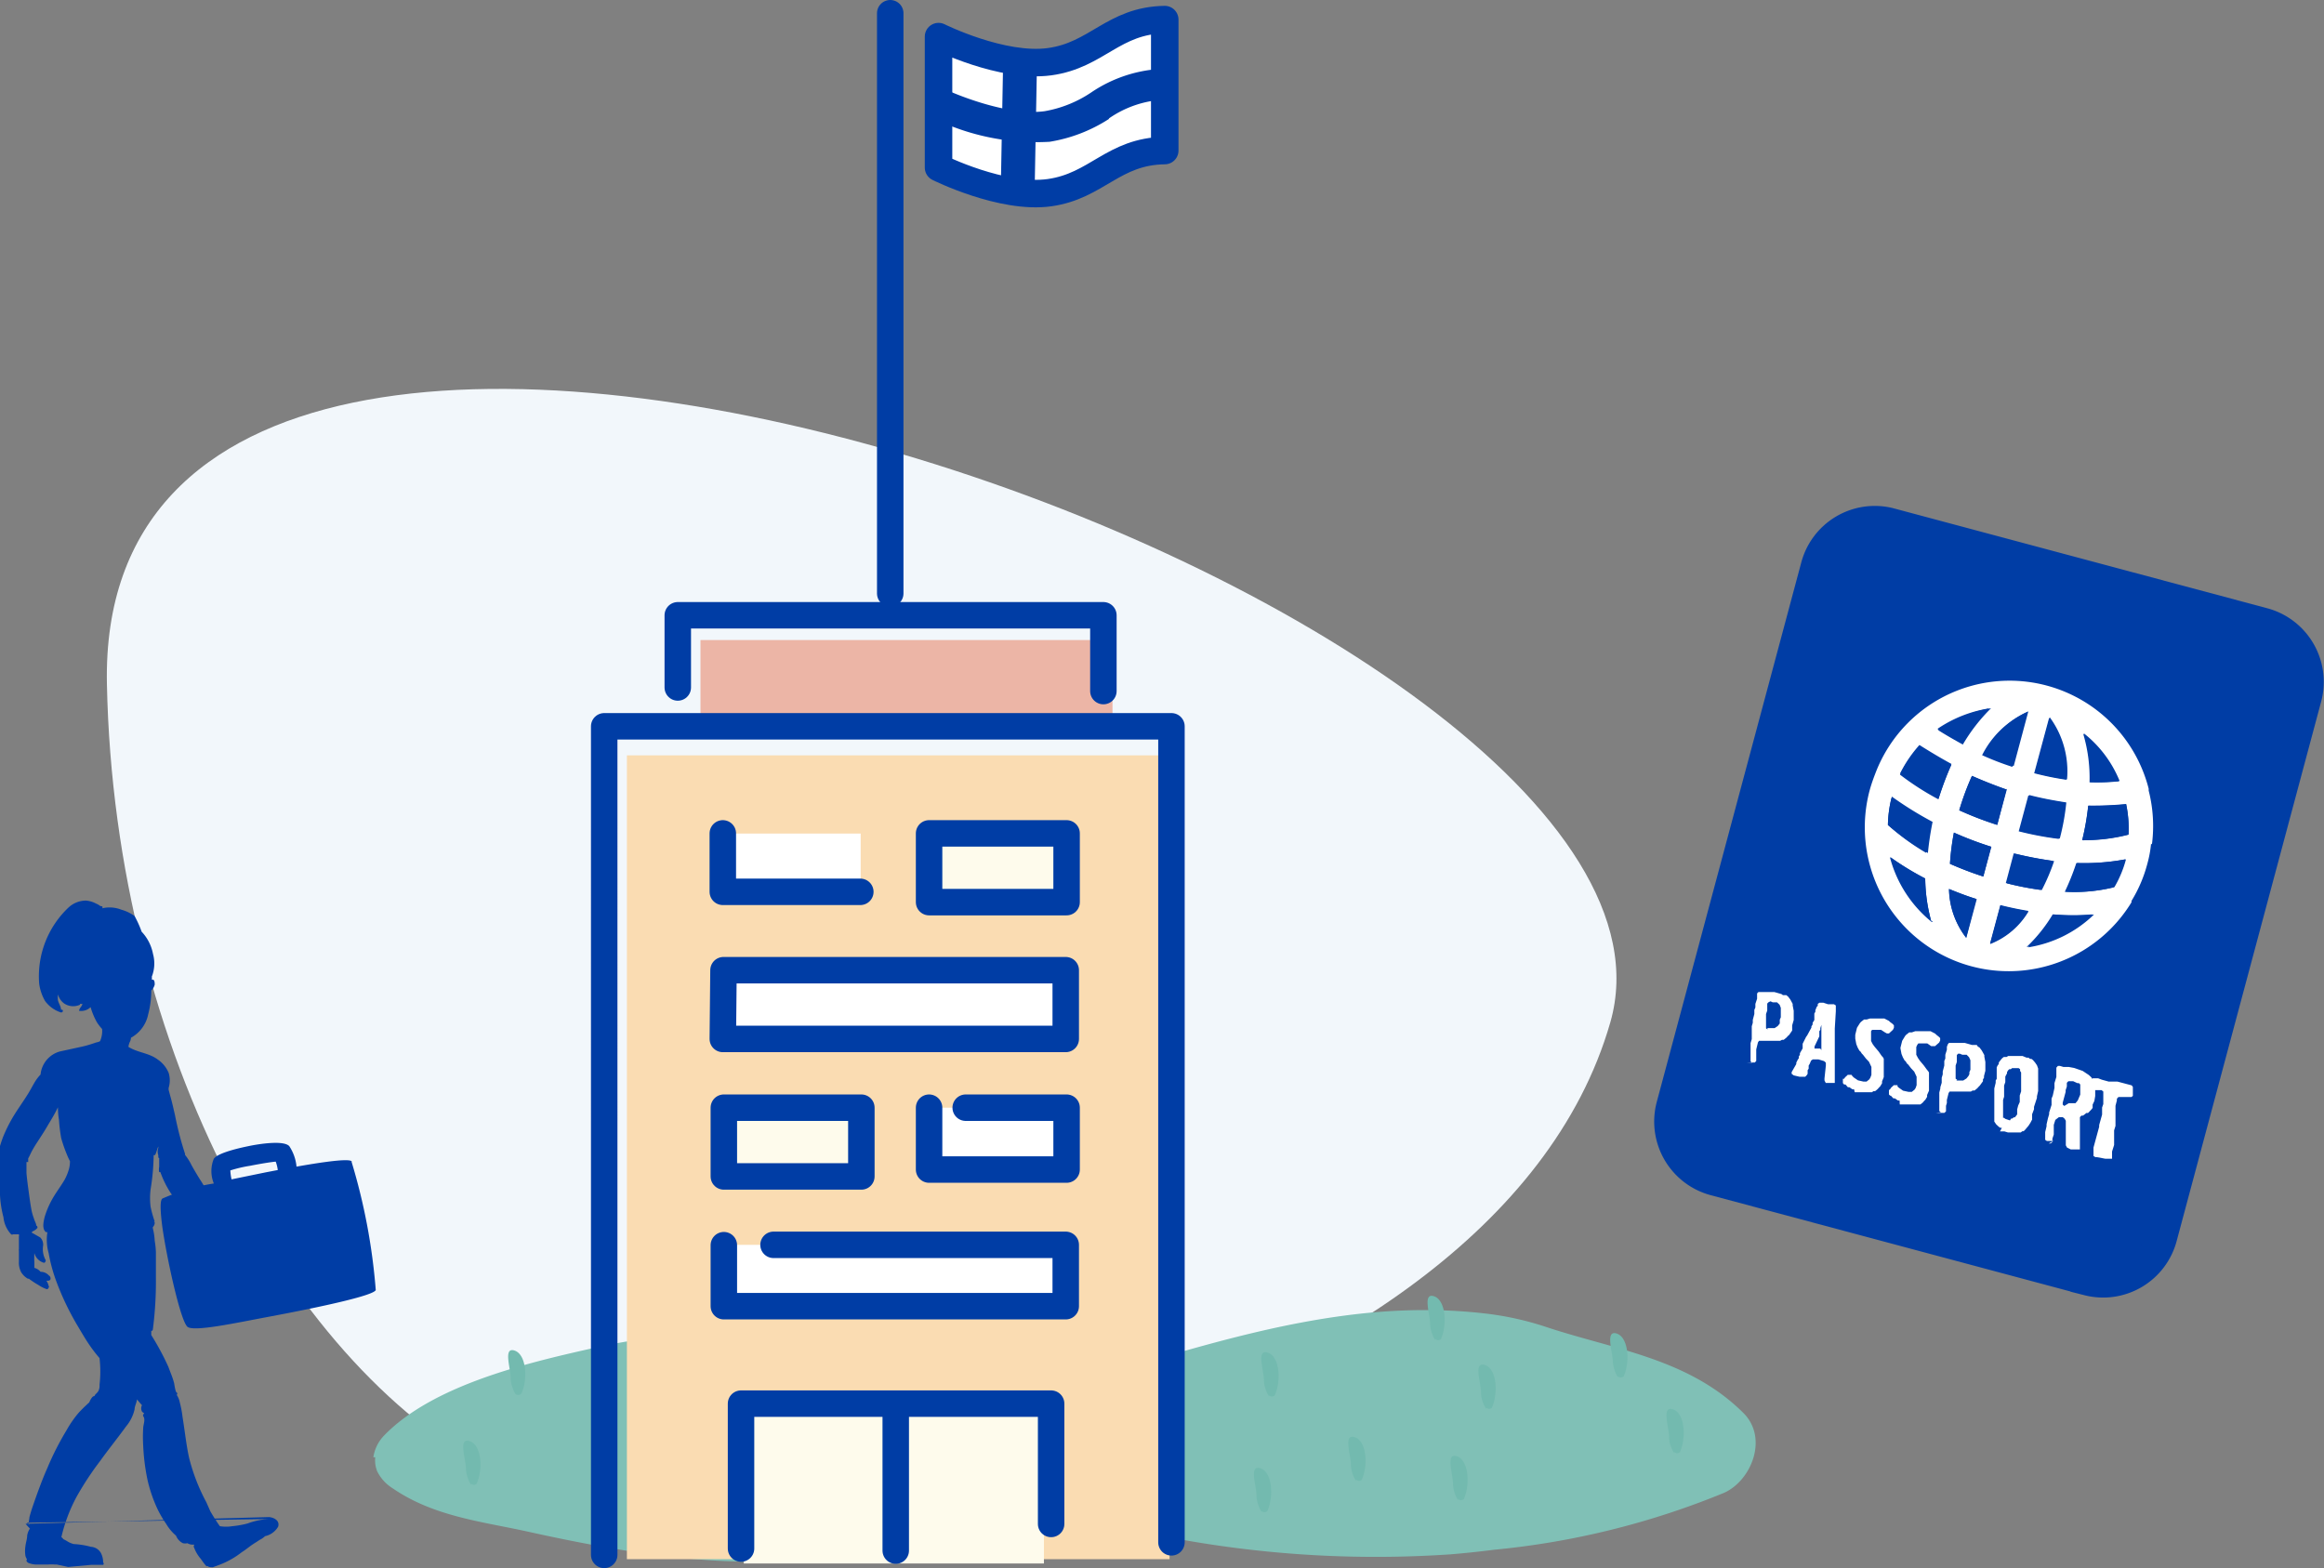 <svg xmlns="http://www.w3.org/2000/svg" viewBox="0 0 135.2 91.24"><rect x="0" y="0" width="135.2" height="91.24" fill="#808080" stroke="none"/><defs><style>.cls-1{fill:#f2f7fb;}.cls-2{fill:#80c0b6;}.cls-3{fill:#73baaf;}.cls-4{fill:#ecb5a6;}.cls-5{fill:#fadcb2;}.cls-6{fill:#fefbec;}.cls-7{fill:#fff;}.cls-11,.cls-8,.cls-9{fill:none;stroke:#003da5;}.cls-8,.cls-9{stroke-linecap:round;stroke-linejoin:round;}.cls-8{stroke-width:1.54px;}.cls-9{stroke-width:1.6px;}.cls-10{fill:#003da5;}.cls-11{stroke-miterlimit:10;stroke-width:2.15px;}</style></defs><title>kuva7</title><g id="Layer_2" data-name="Layer 2"><g id="Layer_1-2" data-name="Layer 1"><g id="Layer_2-2" data-name="Layer 2"><g id="Layer_1-2-2" data-name="Layer 1-2"><path class="cls-1" d="M29.22,85.86C41.4,91.8,86.78,83.49,93.68,59.49S5.44,1.69,6.22,39.81c.44,21.43,10.81,40.12,23,46.05"/><path class="cls-2" d="M21.83,84.79a1.74,1.74,0,0,0,.11.81,2.44,2.44,0,0,0,.91,1c2.36,1.62,5.11,1.92,7.78,2.5,6.41,1.42,13.56,2.6,20,1,.77-.18,1.54-.38,2.31-.58.51-.15,1-.29,1.52-.41s1-.23,1.53-.33a28.36,28.36,0,0,1,6.51-.16,51.79,51.79,0,0,1,6.45,1,64.17,64.17,0,0,0,15.41.82c.86-.07,1.71-.16,2.57-.27a46.8,46.8,0,0,0,13.39-3.32c1.58-.73,2.55-3.17,1.12-4.62-3.23-3.23-7.61-3.71-11.61-5.06a17.65,17.65,0,0,0-3.22-.72,29.6,29.6,0,0,0-3.27-.22c-5.14-.08-10.2,1.15-15.15,2.58-1.61.41-3.22.9-4.85,1.29a21.08,21.08,0,0,1-4.94.68c-3.68,0-6.86-2.33-10.44-2.87a37.27,37.27,0,0,0-13.64.57c-3.68.83-9.17,2.12-12,5.07a2.3,2.3,0,0,0-.6,1.24"/><path class="cls-3" d="M58,84.61a.22.22,0,0,0,.31,0s0,0,0,0c.38-.84.29-2.26-.41-2.49s-.19,1.11-.22,1.68a1.82,1.82,0,0,0,.3.87"/><path class="cls-3" d="M55.17,87.22a.24.24,0,0,0,.33,0v0c.38-.84.28-2.27-.41-2.49s-.19,1.11-.22,1.68a2,2,0,0,0,.29.87"/><path class="cls-3" d="M43.63,89.11a.22.22,0,0,0,.31,0s0,0,0,0c.38-.84.29-2.26-.41-2.49s-.19,1.11-.22,1.68a1.82,1.82,0,0,0,.3.87"/><path class="cls-3" d="M30,81.12a.25.25,0,0,0,.34-.05h0c.38-.84.28-2.27-.41-2.49s-.19,1.11-.22,1.68a2,2,0,0,0,.29.87"/><path class="cls-3" d="M27.42,86.33a.22.22,0,0,0,.31,0s0,0,0,0c.38-.84.29-2.26-.41-2.48s-.19,1.1-.21,1.67a2,2,0,0,0,.29.87"/><path class="cls-3" d="M37.33,88.21a.22.22,0,0,0,.31,0l0,0c.38-.84.29-2.26-.41-2.48s-.19,1.1-.21,1.67a2,2,0,0,0,.29.87"/><path class="cls-3" d="M50.12,87.24a.25.25,0,0,0,.34-.06c.37-.84.28-2.27-.41-2.49s-.2,1.11-.22,1.68a2,2,0,0,0,.29.87"/><path class="cls-3" d="M39.33,79.8a.24.24,0,0,0,.33,0h0c.38-.84.29-2.27-.41-2.49s-.19,1.11-.22,1.67a2,2,0,0,0,.3.88"/><path class="cls-3" d="M48.38,79.94a.22.22,0,0,0,.31,0s0,0,0,0c.38-.84.29-2.27-.41-2.49s-.19,1.11-.21,1.68a2,2,0,0,0,.29.87"/><path class="cls-3" d="M39.5,84.48a.22.22,0,0,0,.31,0s0,0,0,0c.38-.83.29-2.26-.41-2.48s-.19,1.11-.22,1.67a1.82,1.82,0,0,0,.3.87"/><path class="cls-3" d="M62,86.5a.25.25,0,0,0,.34-.06c.37-.84.28-2.27-.41-2.49s-.2,1.11-.22,1.68a2,2,0,0,0,.29.87"/><path class="cls-3" d="M78.91,86.1a.22.22,0,0,0,.31,0l0,0c.38-.83.29-2.26-.41-2.48s-.19,1.11-.22,1.67a1.82,1.82,0,0,0,.3.87"/><path class="cls-3" d="M97.42,84.49a.22.22,0,0,0,.31,0l0,0c.38-.84.29-2.27-.41-2.49s-.19,1.11-.22,1.68a1.82,1.82,0,0,0,.3.87"/><path class="cls-3" d="M94.12,80.08a.25.25,0,0,0,.34,0h0c.38-.84.28-2.27-.41-2.49s-.22,1.11-.22,1.67a2.13,2.13,0,0,0,.29.88"/><path class="cls-3" d="M73.83,81.19a.24.24,0,0,0,.33,0h0c.38-.84.29-2.27-.41-2.49s-.19,1.11-.22,1.68a1.93,1.93,0,0,0,.3.87"/><path class="cls-3" d="M84.83,87.22a.24.24,0,0,0,.33,0v0c.38-.84.28-2.27-.41-2.49s-.19,1.11-.22,1.68a2,2,0,0,0,.29.87"/><path class="cls-3" d="M60.83,82.33a.22.22,0,0,0,.31,0s0,0,0,0c.38-.83.29-2.26-.41-2.48s-.19,1.11-.22,1.67a1.93,1.93,0,0,0,.3.87"/><path class="cls-3" d="M73.4,87.92a.24.24,0,0,0,.33,0h0c.38-.84.29-2.27-.41-2.49s-.19,1.11-.22,1.67a2,2,0,0,0,.3.88"/><path class="cls-3" d="M83.5,77.91a.24.24,0,0,0,.33,0v0c.37-.84.28-2.27-.41-2.49s-.2,1.11-.22,1.68a2,2,0,0,0,.29.87"/><path class="cls-3" d="M86.48,81.91a.22.22,0,0,0,.31,0s0,0,0,0c.38-.84.29-2.27-.41-2.49s-.19,1.11-.22,1.68a1.82,1.82,0,0,0,.3.87"/><path class="cls-3" d="M67.25,80.6a.24.24,0,0,0,.33,0v0c.38-.83.28-2.26-.41-2.48S67,79.17,67,79.73a2,2,0,0,0,.29.87"/><rect class="cls-4" x="40.75" y="37.24" width="23.97" height="4.31"/><rect class="cls-5" x="36.47" y="43.95" width="31.57" height="46.77"/><polygon class="cls-6" points="53.75 81.81 43.27 81.81 43.27 90.97 53.75 90.97 60.73 90.97 60.73 81.81 53.75 81.81"/><rect class="cls-6" x="54.05" y="48.5" width="7.98" height="3.99"/><rect class="cls-7" x="42.09" y="48.5" width="7.98" height="3.99"/><polygon class="cls-7" points="42.09 56.47 42.09 60.46 54.05 60.46 62.03 60.46 62.03 56.47 54.05 56.47 42.09 56.47"/><rect class="cls-7" x="54.05" y="64.45" width="7.98" height="3.99"/><rect class="cls-6" x="42.09" y="64.45" width="7.98" height="3.99"/><polygon class="cls-7" points="42.09 72.43 42.09 76.41 54.05 76.41 62.03 76.41 62.03 72.43 54.05 72.43 42.09 72.43"/><path class="cls-8" d="M54.05,52.49h8v-4h-8Zm-12-4v3.4h8m-8,8.56H62v-4H42.09Zm12,4v3.6h8v-3.6H56.18m-14.07,4h8v-4h-8Zm0,4V76H62V72.43H45m7.11,17.79V81.67m-9,8.43V81.67H61.15v7m-26,1.8V42.26h33V89.74M39.43,40V35.8H64.19v4.41"/><path class="cls-7" d="M67.76.76c-3,0-3.93,2.06-6.7,2.45S54.6,1.75,54.6,1.75V9.36s3.7,1.85,6.46,1.46,3.7-2.41,6.7-2.45Z"/><path class="cls-9" d="M67.76,1.14c-3,.05-3.93,2.07-6.7,2.45S54.6,2.13,54.6,2.13V9.75s3.7,1.85,6.46,1.46,3.7-2.41,6.7-2.45Z"/><polygon class="cls-10" points="58.36 3.48 58.22 11.08 60.19 11.11 60.33 3.51 58.36 3.48"/><path class="cls-10" d="M64.53,6.91a9,9,0,0,1-3.47,1.34A13.66,13.66,0,0,1,54.7,7.07V5.22l.07-.12c1,.48,3.95,1.65,6,1.37a7,7,0,0,0,2.71-1.09A8,8,0,0,1,67.74,4V5.8A6.11,6.11,0,0,0,64.5,6.9"/><line class="cls-8" x1="51.79" y1="0.77" x2="51.79" y2="34.53"/><path class="cls-10" d="M125.59,71.93,134,40.53a3.36,3.36,0,0,0-2.34-4.09L109.83,30.6a3.35,3.35,0,0,0-4,2.4L97.42,64.4a3.36,3.36,0,0,0,2.37,4.1l21.74,5.82a3.35,3.35,0,0,0,4.1-2.36"/><path class="cls-11" d="M125.59,71.93,134,40.53a3.36,3.36,0,0,0-2.34-4.09L109.83,30.6a3.35,3.35,0,0,0-4,2.4L97.42,64.4a3.36,3.36,0,0,0,2.37,4.1l21.74,5.82A3.35,3.35,0,0,0,125.59,71.93Z"/><path class="cls-10" d="M124.65,72.36l8.75-32.68a1.76,1.76,0,0,0,0-.82v-.2a1.84,1.84,0,0,0-.23-.56,2.16,2.16,0,0,0-.52-.61c-.11-.08-.23-.15-.35-.22a2.26,2.26,0,0,0-.39-.15L124.16,35l-7.1-1.9L109.3,31a1.84,1.84,0,0,0-.42-.07h-.41a1.86,1.86,0,0,0-.39.1,2.09,2.09,0,0,0-1.34,1.43L98,65.15a2.13,2.13,0,0,0,.45,1.91,2,2,0,0,0,1,.65l7.77,2.08,7.09,1.91,7.77,2.08a2.1,2.1,0,0,0,2.56-1.48"/><path class="cls-7" d="M123,51.62a9.61,9.61,0,0,1-2.83.26,12.6,12.6,0,0,0,.66-1.67,13.59,13.59,0,0,0,2.85-.21,6.47,6.47,0,0,1-.68,1.63m-5,3.48a9,9,0,0,0,1.52-1.9h0a12.62,12.62,0,0,0,2.3,0,7.06,7.06,0,0,1-3.83,1.91m-1.23-3.72.46-1.73a19.89,19.89,0,0,0,2.28.43,11.91,11.91,0,0,1-.72,1.69,17.22,17.22,0,0,1-2-.39m-1,3.53.6-2.24c.55.14,1.09.25,1.63.34a4.51,4.51,0,0,1-2.23,1.9M118,46.28c.73.19,1.45.32,2.15.43a13.6,13.6,0,0,1-.38,2.1,18.74,18.74,0,0,1-2.33-.44Zm1.21-4.52a5.3,5.3,0,0,1,1,3.61,17.21,17.21,0,0,1-1.87-.38Zm4.06,3.7a12.17,12.17,0,0,1-1.71.06,9,9,0,0,0-.37-2.83,6.78,6.78,0,0,1,2.08,2.77m.41,1.31a6.81,6.81,0,0,1,.14,1.8,10.54,10.54,0,0,1-2.69.32,15.22,15.22,0,0,0,.35-2,20.13,20.13,0,0,0,2.2-.09m-6.61-2.18a16.38,16.38,0,0,1-1.76-.68,5.37,5.37,0,0,1,2.61-2.5ZM116.19,48a19.74,19.74,0,0,1-2.21-.85,16,16,0,0,1,.74-2c.66.29,1.34.56,2,.79Zm-.81,3a19.83,19.83,0,0,1-1.94-.74,13.93,13.93,0,0,1,.23-1.82,19.15,19.15,0,0,0,2.18.83Zm-1,3.56a4.78,4.78,0,0,1-1-2.84c.52.21,1,.4,1.58.58ZM110,49.89a16.44,16.44,0,0,0,2,1.22,9.77,9.77,0,0,0,.36,2.52,7.19,7.19,0,0,1-2.41-3.74m0-3.52a20.75,20.75,0,0,0,2.37,1.47,17.78,17.78,0,0,0-.27,1.78A13.49,13.49,0,0,1,109.83,48a7.06,7.06,0,0,1,.23-1.65m1.61-3c.55.35,1.25.77,1.86,1.1a17.82,17.82,0,0,0-.75,2A16.08,16.08,0,0,1,110.54,45a7.49,7.49,0,0,1,1.13-1.66m4.12-2.2a9.64,9.64,0,0,0-1.64,2.11c-.46-.25-1-.56-1.44-.84a7.38,7.38,0,0,1,3.12-1.21m9.36,7.93h0A8.32,8.32,0,0,0,125,46h0v-.11A8.35,8.35,0,0,0,109.1,45h0c-.12.31-.23.62-.32.94A8.37,8.37,0,0,0,124,52.5v-.08a8,8,0,0,0,.92-2.15,6.81,6.81,0,0,0,.22-1.18"/><path class="cls-10" d="M121.73,53.19a7.06,7.06,0,0,1-3.83,1.91,9,9,0,0,0,1.52-1.9h0a12.62,12.62,0,0,0,2.3,0"/><path class="cls-10" d="M123.63,50a6.47,6.47,0,0,1-.68,1.63,9.61,9.61,0,0,1-2.83.26,14.19,14.19,0,0,0,.67-1.67,12.82,12.82,0,0,0,2.84-.22"/><path class="cls-10" d="M123.83,48.55a9.72,9.72,0,0,1-2.69.32,15.22,15.22,0,0,0,.35-2,20.13,20.13,0,0,0,2.2-.09,6.81,6.81,0,0,1,.14,1.8"/><path class="cls-10" d="M123.31,45.44a12.17,12.17,0,0,1-1.71.06,9,9,0,0,0-.37-2.83,6.78,6.78,0,0,1,2.08,2.77"/><path class="cls-10" d="M120.26,45.35a17.21,17.21,0,0,1-1.87-.38l.86-3.23a5.3,5.3,0,0,1,1,3.61"/><path class="cls-10" d="M119.83,48.79a18.74,18.74,0,0,1-2.33-.44l.56-2.09c.73.19,1.45.32,2.15.43a13.6,13.6,0,0,1-.38,2.1"/><path class="cls-10" d="M119.41,50.09a12.49,12.49,0,0,1-.72,1.68,17.22,17.22,0,0,1-2-.39l.46-1.73a22.9,22.9,0,0,0,2.28.44"/><path class="cls-10" d="M118,53a4.51,4.51,0,0,1-2.23,1.9l.6-2.24c.55.14,1.09.25,1.63.34"/><path class="cls-10" d="M115,52.31l-.61,2.26a4.78,4.78,0,0,1-1-2.84c.52.21,1,.4,1.59.58"/><path class="cls-10" d="M115.83,49.28,115.38,51a19.83,19.83,0,0,1-1.94-.74,15.71,15.71,0,0,1,.23-1.81,21.18,21.18,0,0,0,2.18.82"/><path class="cls-10" d="M118,41.39l-.85,3.18c-.59-.19-1.18-.42-1.76-.67A5.35,5.35,0,0,1,118,41.39"/><path class="cls-10" d="M116.76,45.89l-.57,2.1a19.74,19.74,0,0,1-2.21-.85,16,16,0,0,1,.74-2c.66.29,1.34.56,2,.79"/><path class="cls-10" d="M115.83,41.21a10.13,10.13,0,0,0-1.64,2.11c-.46-.25-1-.56-1.44-.84a7.26,7.26,0,0,1,3.08-1.27"/><path class="cls-10" d="M113.52,44.51a17.82,17.82,0,0,0-.75,2,16.08,16.08,0,0,1-2.24-1.44,7.49,7.49,0,0,1,1.13-1.66c.55.35,1.25.77,1.86,1.1"/><path class="cls-10" d="M112.15,49.63A14.26,14.26,0,0,1,109.83,48a7.06,7.06,0,0,1,.23-1.65,20.75,20.75,0,0,0,2.37,1.47,17.78,17.78,0,0,0-.27,1.78"/><path class="cls-10" d="M112.45,53.64A7.19,7.19,0,0,1,110,49.9a16.44,16.44,0,0,0,2,1.22,9.77,9.77,0,0,0,.36,2.52"/><path class="cls-7" d="M122.48,67.42h.39l0-.08V67l.12-.38V66l0-.23.08-.26V65l0-.14v-.52l.08-.31v-.1l.09-.1h.76l.08-.07v-.52l-.07-.09-.83-.22h-.51l-.4-.11-.21-.08h-.31l-.09.07v.54l.09.08h.19l.12,0h.2l.1.08v.73l-.07.2v.41l-.17.61v.1l-.33,1.21v.49l.11.07h.1Zm-2.39-3.07-.09-.08v-.11l.17-.63v-.1l.07-.21V63l.09-.09h.28l.24.11h.09l.08.08v.59l-.06.14-.08.19-.07.09-.07.08h-.39Zm-.91,2.18h.12l.1-.08v-.2l.08-.24,0-.26v-.3l.09-.29.21-.16H120l.11.09.07.12v1.43l.07.13.22.11H121V65l.09-.09h.09l.11-.08.08-.07h.1l.06-.06.15-.16.06-.08v-.1l0-.09.1-.21.05-.29v-.64l-.22-.44-.15-.14-.36-.24-.49-.17-.32-.06h-.31l-.2-.06h-.12l-.09.1v.54l-.11.36v.09l0,.19-.1.45-.07.17,0,.2v.17l-.14.44v.1l-.07.24-.08.35v.11l-.08.34,0,.14v.1l0,.11v.1l.1.07h.38Zm-2.25-1.34-.27-.09-.07-.06-.06,0V64l.06-.19v-.65l.07-.2v-.1l0-.11v-.11l.1-.19,0-.07.06-.1.07-.07h.09l.07-.06h.39l.08.06v.1l.06.09V63.5l-.08.24v.38l-.09.2-.06.23v.2l0,.09-.13.17h-.07l-.08.07H117Zm-.58.64h.26l.2.06h.63l.12,0,.09-.07h.07l.07-.06.22-.26.11-.17.1-.19v-.31l.11-.29V64.4l.17-.52v-.09l.07-.31V62.37l0-.2-.07-.19-.11-.16-.12-.14-.09-.07-.08,0-.09-.07h-.11l-.24-.1-.33,0h-.5l-.1.06h-.16l-.09.07-.07.08-.13.17v.09l-.06.07-.06.12,0,.08v.38l0,.11v.1l-.06.1V63l-.08.33v1.93l.11.16.15.14.09.06h.09Zm-2.49-3-.09-.07v-.11l0-.17V62l.07-.21v-.4l.07-.08h.11l.14.06h.25l.14.14.08.18v.55l-.06.14v.12l-.05.1-.12.15-.19.12h-.4Zm-1.23,1.92h.49l.09-.09v-.32l.05-.16V64l.1-.4.06-.09h1.24l.1-.06h.11l.16-.13.08-.09.07-.07.18-.25v-.11l.06-.09v-.1l.08-.31v-.51l-.06-.31v-.09l-.15-.27-.13-.17-.1-.06L115,60.8h-.28l-.42-.12h-.92l-.07.09-.05.14v.17l-.09.29v.22l-.06.14V62l-.09.34v.17l-.06.2V63l-.08.26,0-.24v.31l-.06.24v1.07l.09.08Zm-2.11-.49h1.2l.08-.06.08-.07.06-.08L112,64l.11-.18v-.11l.11-.25V63l0-.3v-.3l-.06-.09-.06-.07-.19-.26-.22-.26-.11-.16-.1-.19v-.45l.06-.13.06-.08h.52l.23.16.11,0h.11l.24-.21.06-.12v-.14l-.07-.07-.16-.13-.06-.06-.27-.14h-.11L112,60h-.58l-.2.07h-.15l-.18.14-.06.07-.17.28-.1.4V61l.06.32.08.2.1.18.07.06.06.11.08.07.17.22.18.19.14.3v.49l-.06.17-.06.09-.16.13h-.19l-.32-.07-.24-.17-.08-.07,0-.08h-.22l-.07.07-.08.07-.06.09-.07.06v.25l.07.07H110l.15.16h.09l.17.12h.1Zm-2.62-.71h1l.09-.06h.09l.08-.06.08-.07.07-.08.07-.07.11-.18v-.11l.1-.25V61.6l-.06-.1-.06-.06-.18-.26-.22-.26-.12-.16-.1-.19v-.45l0-.12.06-.08h.52l.23.15.11.06h.12l.23-.21.06-.12v-.14l-.07-.08-.16-.12-.06-.06-.27-.14h-.83l-.2.06h-.15l-.18.14-.06.07-.17.27-.1.41v.22l.06.32.08.2.1.18.07.06.07.11.07.07.17.22.18.19.14.3v.46l-.06.16-.06.1-.16.13h-.19l-.31-.07-.25-.17-.07-.07-.06-.08h-.22l-.07.07-.08.07-.06.09-.07,0v.25l.07.08h.08l.14.16h.09l.17.12h.1Zm-2-2.54h-.26l-.08,0v-.12l.28-.59v-.13l0-.08v-.09l.06-.08,0-.1.06-.19,0-.09v-.1h0V61l0,.1Zm.33,2h.51V59.84l.06-1v-.34l-.11-.07h-.35l-.27-.09h-.22l-.1.07v.11l-.06.06-.08.2,0,.09-.06.1v.08l0,.12v.07l0,.11-.1.16v.1l-.07.11v.07l-.25.46-.06.08-.2.4V61l-.16.28v.1l-.06.08v.11l-.06.08-.09.18v.08l-.27.47v.1l.12.09.34.08h.33l.08-.08.06-.09v-.21l.06-.09V62l.06-.1.08-.19.1-.07h.33l.33.1.1.09V62l-.08.75v.11l.05.11.08.09Zm-3.4-3.11-.09-.07V59l.07-.2v-.22l0-.19.08-.08.11-.05.13.06h.25l.15.14.07.18v.55l-.06.14v.12l0,.1-.12.15-.18.12h-.42Zm-1.23,1.92h.49l.08-.09v-.31l0-.17v-.19l.1-.41.06-.09h1.23l.11-.06h.1l.16-.13.08-.09.08-.07.17-.25,0-.11v-.19l.09-.31v-.54l-.06-.31v-.09l-.14-.26-.14-.18H104l-.08-.07h-.2l-.08-.06-.42-.12h-.09l-.2,0h-.63l-.08.08,0,.14v.17l-.1.3v.21l-.06.14V59l-.09.34v.17l-.06.2V60l0,0,0,.14v.32l-.07.23v1.07l.1.08Z"/><path class="cls-10" d="M15.83,88.38a4.1,4.1,0,0,0-1.42.26,5.29,5.29,0,0,1-.9.16,2.17,2.17,0,0,1-.72,0h0c-.2-.28-.38-.57-.55-.86L12,87.4A11.17,11.17,0,0,1,11,84.82c-.17-.78-.25-1.58-.38-2.37a6.07,6.07,0,0,0-.16-.85,1.21,1.21,0,0,0-.18-.44.09.09,0,0,0,0-.14h0c-.07,0-.13-.43-.15-.54-.08-.32-.22-.63-.33-.94a15.15,15.15,0,0,0-1-1.86v-.24a.09.09,0,0,0,.09-.07,21.57,21.57,0,0,0,.18-3V72.85A5,5,0,0,0,9,72.19a3.68,3.68,0,0,0-.11-.73h0V71.4A.36.36,0,0,0,9,71.15s0-.07-.06-.08H9a6.46,6.46,0,0,1-.24-.86,4.18,4.18,0,0,1,0-1,13.39,13.39,0,0,0,.18-2H9c.06,0,.13-.34.21-.5v-.1h0v.18a.64.64,0,0,0,0,.43h0v.1s0,.06.05.06v.51a.81.81,0,0,0,0,.31h.07a5.82,5.82,0,0,0,.59,1.2,5.31,5.31,0,0,0,.84.93,1.4,1.4,0,0,0,.55.38h0a.51.51,0,0,0,.55.06,1,1,0,0,1,.16.37,2.47,2.47,0,0,0,.19.6,5.25,5.25,0,0,0,.33.49.73.73,0,0,0,.26.29h0c-.23.06-.47.31-.35.56s.32,0,.46-.06a.81.81,0,0,0,0,.31.16.16,0,0,0,.29.09.42.42,0,0,0,.11.18.07.07,0,0,0,.1,0h0a.6.6,0,0,0,.26-.43h0c0,.15.16.37.33.31a.07.07,0,0,0,0-.11h0a.09.09,0,0,0,.11,0,.07.07,0,0,0,0-.11,4.06,4.06,0,0,1,.08-.7,1.39,1.39,0,0,0-.06-.7,1.94,1.94,0,0,0-.4-.55,1.9,1.9,0,0,0-.31-.39.32.32,0,0,0-.07-.24.93.93,0,0,0-.3-.41,1.48,1.48,0,0,0-.43-.31l-.07-.09h0a.09.09,0,0,0,0-.07h0a5.36,5.36,0,0,0-.4-.43,4,4,0,0,1-.41-.58c-.21-.32-.41-.66-.6-1a3.19,3.19,0,0,0-.38-.6h0a.09.09,0,0,0,0-.07,18.87,18.87,0,0,1-.58-2.24c-.09-.38-.17-.76-.28-1.13l-.09-.34v-.11a1.47,1.47,0,0,0,0-.88,1.75,1.75,0,0,0-.63-.77c-.51-.39-1.18-.4-1.71-.74a1.11,1.11,0,0,1,.07-.26.65.65,0,0,0,.08-.27,2,2,0,0,0,1-1.36,5.41,5.41,0,0,0,.18-1.39h0A.69.69,0,0,0,9,57.29C9,57.2,9,57,8.88,57H8.83a.49.49,0,0,0,0-.17A2.1,2.1,0,0,0,8.9,55.5a2.58,2.58,0,0,0-.66-1.29,6.18,6.18,0,0,0-.41-.91,2.39,2.39,0,0,0-.77-.37,1.86,1.86,0,0,0-1.12-.08c.07-.09,0-.13-.1-.13a1,1,0,0,0-.24-.14A1.5,1.5,0,0,0,5,52.4a1.5,1.5,0,0,0-1,.39,5.5,5.5,0,0,0-1.72,4.45,2.76,2.76,0,0,0,.34,1,1.84,1.84,0,0,0,.93.67c.1,0,.15-.11.07-.16H3.55c0-.19-.14-.37-.18-.56a1.82,1.82,0,0,1,0-.33,1,1,0,0,0,.34.51.94.94,0,0,0,.94.09.06.06,0,0,0,0-.06.17.17,0,0,0,.14,0c0,.12-.13.22-.17.33s0,.09.07.09a.77.77,0,0,0,.58-.22,4.22,4.22,0,0,0,.35.85,2.59,2.59,0,0,0,.32.42,1.44,1.44,0,0,1-.12.71.65.65,0,0,1-.21.07l-.24.08a6.09,6.09,0,0,1-.61.17l-1.28.28a1.54,1.54,0,0,0-1.12,1.34A2.51,2.51,0,0,0,2,63c-.13.22-.24.44-.38.66-.26.42-.55.82-.81,1.24a8.76,8.76,0,0,0-.65,1.3c-.06.17-.12.34-.17.52a.68.68,0,0,0,0,.4H0a2.81,2.81,0,0,0,0,.41v2A6.16,6.16,0,0,0,.2,70.82a1.7,1.7,0,0,0,.45,1,.09.09,0,0,0,.1,0H1.1a.24.24,0,0,1,0,.12h0v.76a.06.06,0,0,0,0,.06v.65a1.18,1.18,0,0,0,.13.61,1.09,1.09,0,0,0,.39.38h.06a4.92,4.92,0,0,0,.56.37,2.16,2.16,0,0,0,.48.24.11.11,0,0,0,.11-.1v0a.06.06,0,0,0,0-.09.81.81,0,0,0-.13-.3h0c.09,0,.19,0,.23-.07a.2.2,0,0,0-.09-.24A.63.63,0,0,0,2.36,74,.72.72,0,0,0,2,73.77H2v-.33A4.52,4.52,0,0,1,2,72.91a.8.8,0,0,0,.54.56.08.08,0,0,0,.1-.08h0a.07.07,0,0,0,0-.1,1.32,1.32,0,0,1-.13-.83A.59.59,0,0,0,2.34,72l-.51-.29.08-.07h0a.68.68,0,0,0,.27-.2s0-.14-.07-.12h0c0-.13-.09-.26-.13-.4a3.64,3.64,0,0,1-.14-.47c-.07-.37-.12-.74-.17-1.11s-.1-.73-.13-1.09v-.64s.11,0,.1,0v-.21c.09-.15.15-.31.24-.47s.18-.31.28-.46c.2-.31.4-.61.58-.92s.4-.65.57-1l.06-.12q0,.36.06.72a9.47,9.47,0,0,0,.13,1.07,8.44,8.44,0,0,0,.35,1,3.54,3.54,0,0,0,.16.34,1.68,1.68,0,0,1-.07.5,3,3,0,0,1-.24.58c-.21.36-.47.7-.68,1.06A5.15,5.15,0,0,0,2.6,70.8c-.06.25-.17.68.06.88a.09.09,0,0,0,.1,0h0a2.84,2.84,0,0,0,.07,1.23,9.61,9.61,0,0,0,.39,1.49,15.83,15.83,0,0,0,1.27,2.7c.25.42.49.84.77,1.24.17.24.34.46.53.68h0a6.78,6.78,0,0,1,0,1.56.66.66,0,0,1-.07.36.86.86,0,0,1-.17.19l-.06.1h0c-.11,0-.19.16-.24.24l-.06.13c-.22.2-.43.4-.63.62a6.34,6.34,0,0,0-.69,1,16.66,16.66,0,0,0-1.13,2.23c-.31.7-.57,1.43-.82,2.15q-.12.34-.21.69c0,.13-.08.32,0,.44l-.15-.13m-.07.06c.08.1.17.19.25.28a1,1,0,0,0-.16.41c0,.2-.08.41-.1.61a1.82,1.82,0,0,0,0,.57.72.72,0,0,0,.09.2c-.07.09,0,.16.09.21h0a1.38,1.38,0,0,0,.39.09h.76a2.16,2.16,0,0,1,.36,0H3.3l.65.14H4l1.3-.12H6a.09.09,0,0,0,0-.14H6a1.17,1.17,0,0,0-.13-.55A.71.71,0,0,0,5.29,90a4.74,4.74,0,0,0-1-.16,1.33,1.33,0,0,1-.42-.19l-.19-.1a.29.29,0,0,0-.11-.11h0a9.48,9.48,0,0,1,.89-2.36A18,18,0,0,1,5.83,85c.48-.67,1-1.31,1.5-2a2.36,2.36,0,0,0,.5-1c0-.18.12-.38.14-.58.09.12.19.23.29.34h0a.4.4,0,0,0,0,.37.41.41,0,0,0,.13.1h0l-.06.08a.14.14,0,0,0,0,.09c.15.18,0,.5,0,.7a8.34,8.34,0,0,0,0,1,12.29,12.29,0,0,0,.25,2,8.33,8.33,0,0,0,.61,1.76,6.63,6.63,0,0,0,.48.81,2.68,2.68,0,0,0,.57.68h0a.82.82,0,0,0,.4.44.57.57,0,0,0,.26,0h0a.62.62,0,0,0,.39.08v.06h0a.08.08,0,0,0,0,.11h0a2.09,2.09,0,0,0,.39.66c.08.11.16.23.25.34l.08.09h.09s0,.06.28.06l.43-.16a4.91,4.91,0,0,0,1.26-.72h0c.18-.11.35-.25.53-.38s.33-.21.5-.33a1.21,1.21,0,0,0,.32-.22,1.16,1.16,0,0,0,.76-.55c.11-.35-.23-.53-.52-.56"/><path class="cls-10" d="M16.15,68.08l-.68.13-2,.41a3,3,0,0,1-.07-.52,7.67,7.67,0,0,1,1.15-.27c.71-.14,1.31-.23,1.49-.24a2.07,2.07,0,0,1,.12.49m4.31-.5c-.06-.06-.23-.23-3.22.3a2.58,2.58,0,0,0-.42-1.19c-.32-.36-1.78-.13-2.39,0-.29.06-1.75.36-2,.73a1.89,1.89,0,0,0,0,1.44,12.15,12.15,0,0,0-3,.88c-.06.07-.18.22,0,1.62.25,1.79,1.07,5.57,1.48,5.85s2.82-.24,4.58-.57h0l1-.19c2.38-.46,5.24-1.08,5.36-1.39a35.18,35.18,0,0,0-1.41-7.47"/></g></g></g></g></svg>